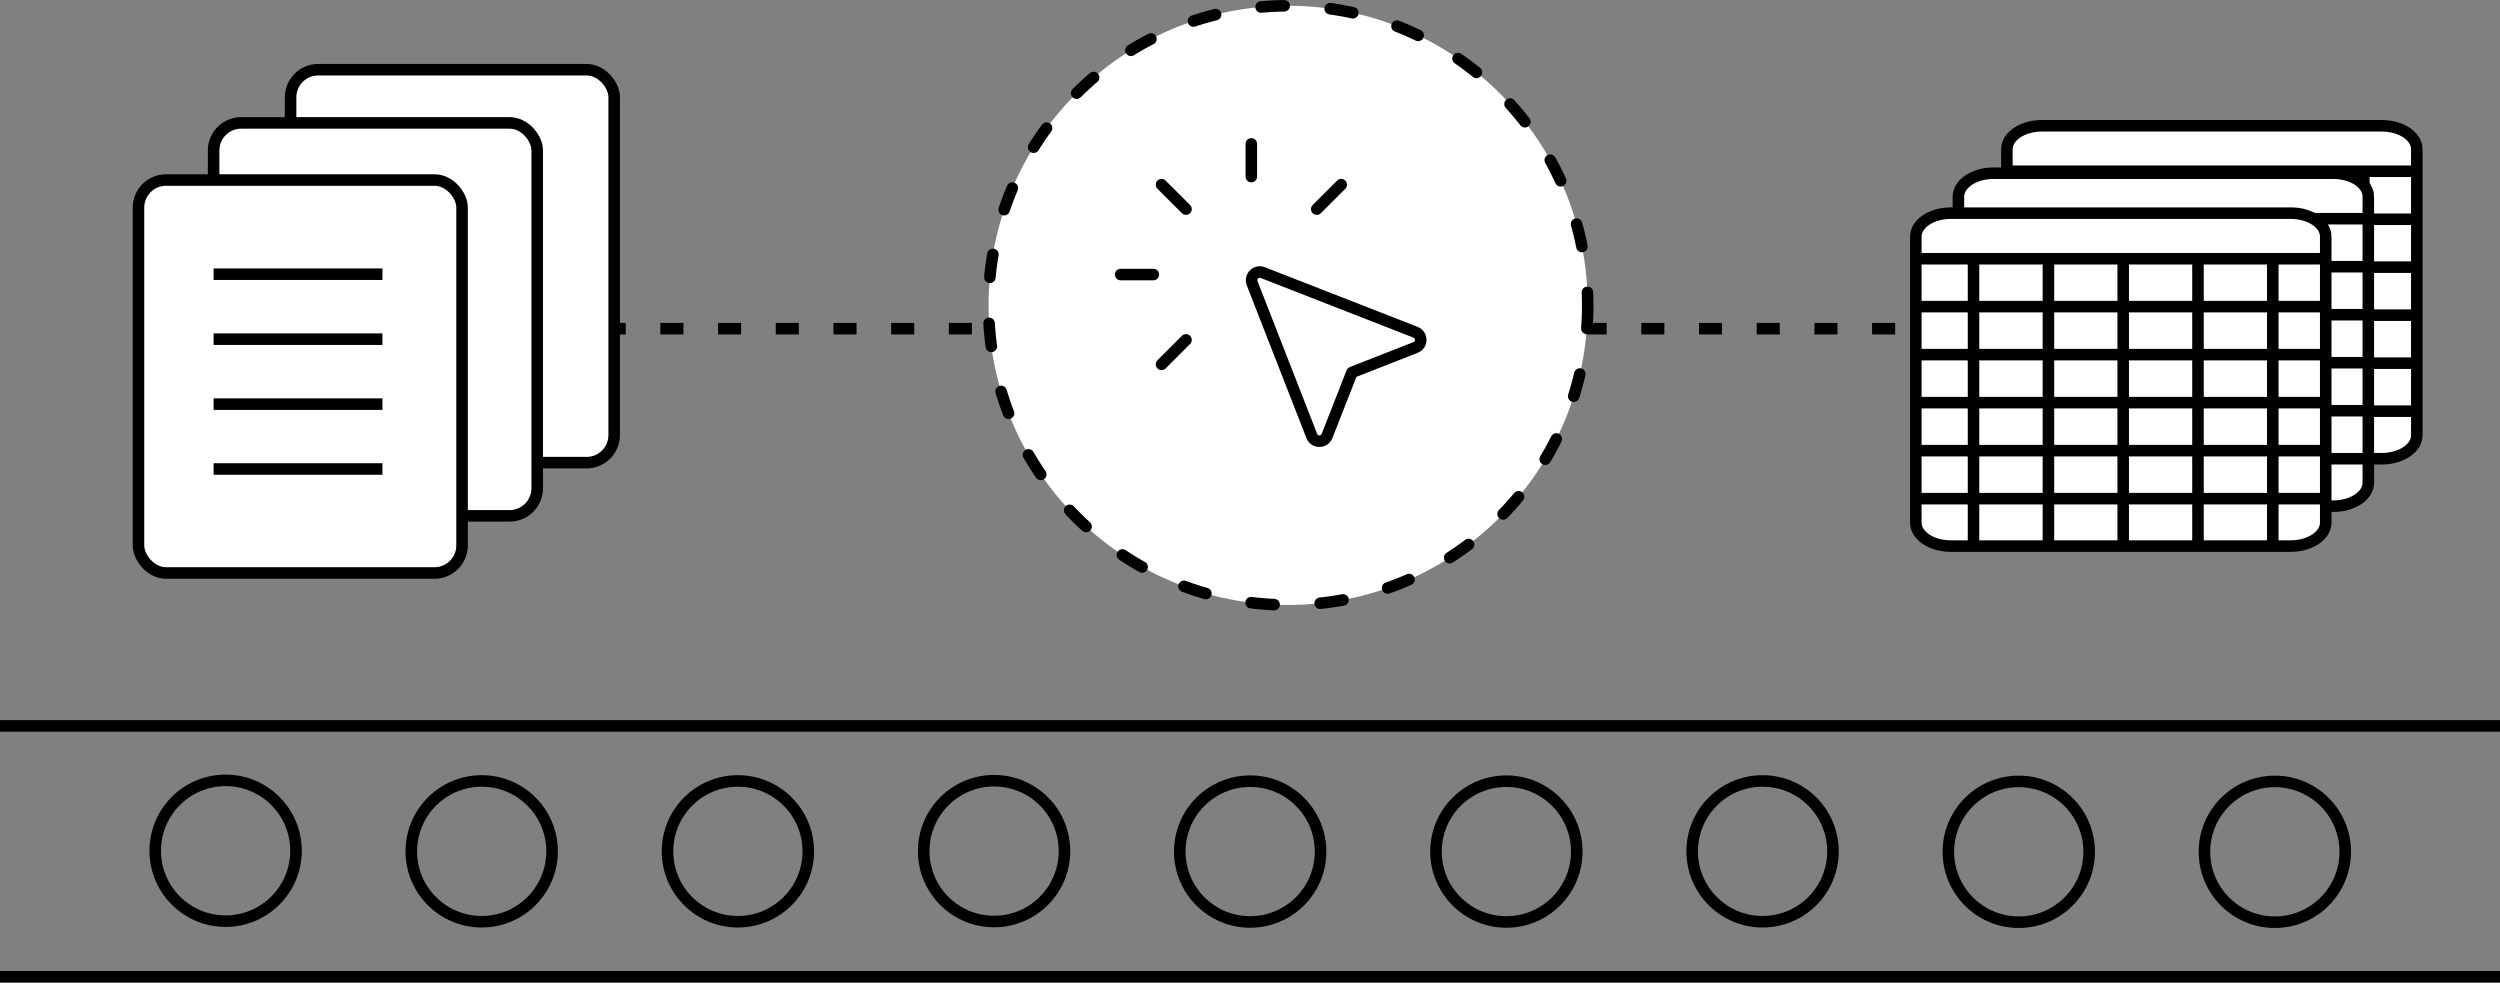 <?xml version="1.0" encoding="UTF-8"?>
<svg id="Layer_2" data-name="Layer 2" xmlns="http://www.w3.org/2000/svg" viewBox="0 0 216.63 85.14">
  <rect x="0" y="0" width="216.63" height="85.14" fill="#808080" stroke="none"/>
  <defs>
    <style>
      .cls-1, .cls-2 {
        stroke-linecap: round;
        stroke-linejoin: round;
      }

      .cls-1, .cls-2, .cls-3, .cls-4, .cls-5 {
        stroke: #000;
      }

      .cls-1, .cls-3, .cls-5 {
        fill: none;
      }

      .cls-2 {
        stroke-dasharray: 0 0 2 4;
      }

      .cls-2, .cls-4 {
        fill: #fff;
      }

      .cls-3 {
        stroke-dasharray: 0 0 2 3;
      }
    </style>
  </defs>
  <g id="Layer_1-2" data-name="Layer 1">
    <g>
      <path class="cls-4" d="M209.42,12.93v24.79c0,1.12-1.36,2.03-3.03,2.03h-29.46c-1.68,0-3.03-.91-3.03-2.03V12.93c0-1.12,1.36-2.03,3.03-2.03h29.46c1.68,0,3.03,.91,3.03,2.03Z"/>
      <line class="cls-5" x1="174.32" y1="14.84" x2="209.42" y2="14.84"/>
      <line class="cls-5" x1="174.32" y1="19" x2="209.42" y2="19"/>
      <line class="cls-5" x1="174.32" y1="23.15" x2="209.42" y2="23.15"/>
      <line class="cls-5" x1="174.32" y1="27.31" x2="209.42" y2="27.31"/>
      <line class="cls-5" x1="174.32" y1="31.47" x2="209.42" y2="31.47"/>
      <line class="cls-5" x1="174.32" y1="35.63" x2="209.42" y2="35.63"/>
      <line class="cls-5" x1="178.91" y1="39.75" x2="178.91" y2="15.15"/>
      <line class="cls-5" x1="185.39" y1="39.44" x2="185.39" y2="14.84"/>
      <line class="cls-5" x1="191.87" y1="39.44" x2="191.87" y2="14.84"/>
      <line class="cls-5" x1="198.35" y1="39.44" x2="198.35" y2="14.84"/>
      <line class="cls-5" x1="204.83" y1="39.44" x2="204.83" y2="14.84"/>
    </g>
    <g>
      <path class="cls-4" d="M205.22,17.04v24.79c0,1.12-1.36,2.03-3.03,2.03h-29.46c-1.68,0-3.03-.91-3.03-2.03V17.04c0-1.12,1.36-2.03,3.03-2.03h29.46c1.68,0,3.03,.91,3.03,2.03Z"/>
      <line class="cls-5" x1="170.11" y1="18.95" x2="205.22" y2="18.95"/>
      <line class="cls-5" x1="170.11" y1="23.11" x2="205.22" y2="23.11"/>
      <line class="cls-5" x1="170.11" y1="27.27" x2="205.22" y2="27.27"/>
      <line class="cls-5" x1="170.11" y1="31.43" x2="205.22" y2="31.43"/>
      <line class="cls-5" x1="170.11" y1="35.59" x2="205.22" y2="35.59"/>
      <line class="cls-5" x1="170.11" y1="39.75" x2="205.22" y2="39.75"/>
      <line class="cls-5" x1="174.7" y1="43.87" x2="174.7" y2="19.27"/>
      <line class="cls-5" x1="181.19" y1="43.55" x2="181.19" y2="18.95"/>
      <line class="cls-5" x1="187.67" y1="43.55" x2="187.67" y2="18.95"/>
      <line class="cls-5" x1="194.15" y1="43.55" x2="194.15" y2="18.95"/>
      <line class="cls-5" x1="200.63" y1="43.55" x2="200.63" y2="18.95"/>
    </g>
    <line class="cls-3" x1="52.22" y1="28.48" x2="165.42" y2="28.48"/>
    <line class="cls-5" y1="62.9" x2="216.63" y2="62.9"/>
    <line class="cls-5" y1="84.64" x2="216.63" y2="84.64"/>
    <rect class="cls-4" x="25.18" y="6.04" width="28.04" height="34.05" rx="2.39" ry="2.39"/>
    <rect class="cls-4" x="18.51" y="10.65" width="28.04" height="34.05" rx="2.39" ry="2.39"/>
    <rect class="cls-4" x="12" y="15.6" width="28.04" height="34.05" rx="2.39" ry="2.39"/>
    <line class="cls-5" x1="18.51" y1="23.76" x2="33.14" y2="23.76"/>
    <line class="cls-5" x1="18.51" y1="29.39" x2="33.14" y2="29.39"/>
    <line class="cls-5" x1="18.51" y1="35.02" x2="33.14" y2="35.02"/>
    <line class="cls-5" x1="18.51" y1="40.64" x2="33.14" y2="40.64"/>
    <g>
      <path class="cls-4" d="M201.53,20.5v24.79c0,1.12-1.36,2.03-3.03,2.03h-29.46c-1.68,0-3.03-.91-3.03-2.03V20.5c0-1.12,1.36-2.03,3.03-2.03h29.46c1.68,0,3.03,.91,3.03,2.03Z"/>
      <line class="cls-5" x1="166.42" y1="22.42" x2="201.53" y2="22.42"/>
      <line class="cls-5" x1="166.42" y1="26.57" x2="201.53" y2="26.57"/>
      <line class="cls-5" x1="166.42" y1="30.73" x2="201.53" y2="30.73"/>
      <line class="cls-5" x1="166.42" y1="34.89" x2="201.53" y2="34.89"/>
      <line class="cls-5" x1="166.42" y1="39.05" x2="201.53" y2="39.05"/>
      <line class="cls-5" x1="166.42" y1="43.21" x2="201.53" y2="43.21"/>
      <line class="cls-5" x1="171.01" y1="47.33" x2="171.01" y2="22.73"/>
      <line class="cls-5" x1="177.5" y1="47.02" x2="177.5" y2="22.42"/>
      <line class="cls-5" x1="183.98" y1="47.02" x2="183.98" y2="22.42"/>
      <line class="cls-5" x1="190.46" y1="47.02" x2="190.46" y2="22.42"/>
      <line class="cls-5" x1="196.94" y1="47.02" x2="196.94" y2="22.42"/>
    </g>
    <circle class="cls-5" cx="19.55" cy="73.72" r="6.1"/>
    <circle class="cls-5" cx="41.74" cy="73.77" r="6.1"/>
    <circle class="cls-5" cx="63.94" cy="73.77" r="6.1"/>
    <circle class="cls-5" cx="86.14" cy="73.75" r="6.1"/>
    <circle class="cls-5" cx="108.33" cy="73.79" r="6.1"/>
    <circle class="cls-5" cx="130.53" cy="73.79" r="6.1"/>
    <circle class="cls-5" cx="152.73" cy="73.77" r="6.1"/>
    <circle class="cls-5" cx="174.93" cy="73.81" r="6.1"/>
    <circle class="cls-5" cx="197.12" cy="73.81" r="6.1"/>
    <circle class="cls-2" cx="111.62" cy="26.46" r="25.96"/>
    <path class="cls-1" d="M102.77,18.12l-2.12-2.12m13.45,2.12l2.12-2.12m-15.57,15.57l2.12-2.12m5.66-14.15v-2.83m-8.49,11.32h-2.83m20.04,8.48l5.51-2.16c.6-.23,.6-1.08,0-1.32l-13.24-5.17c-.57-.22-1.14,.34-.92,.92l5.17,13.24c.23,.6,1.08,.6,1.32,0l2.16-5.51Z"/>
  </g>
</svg>